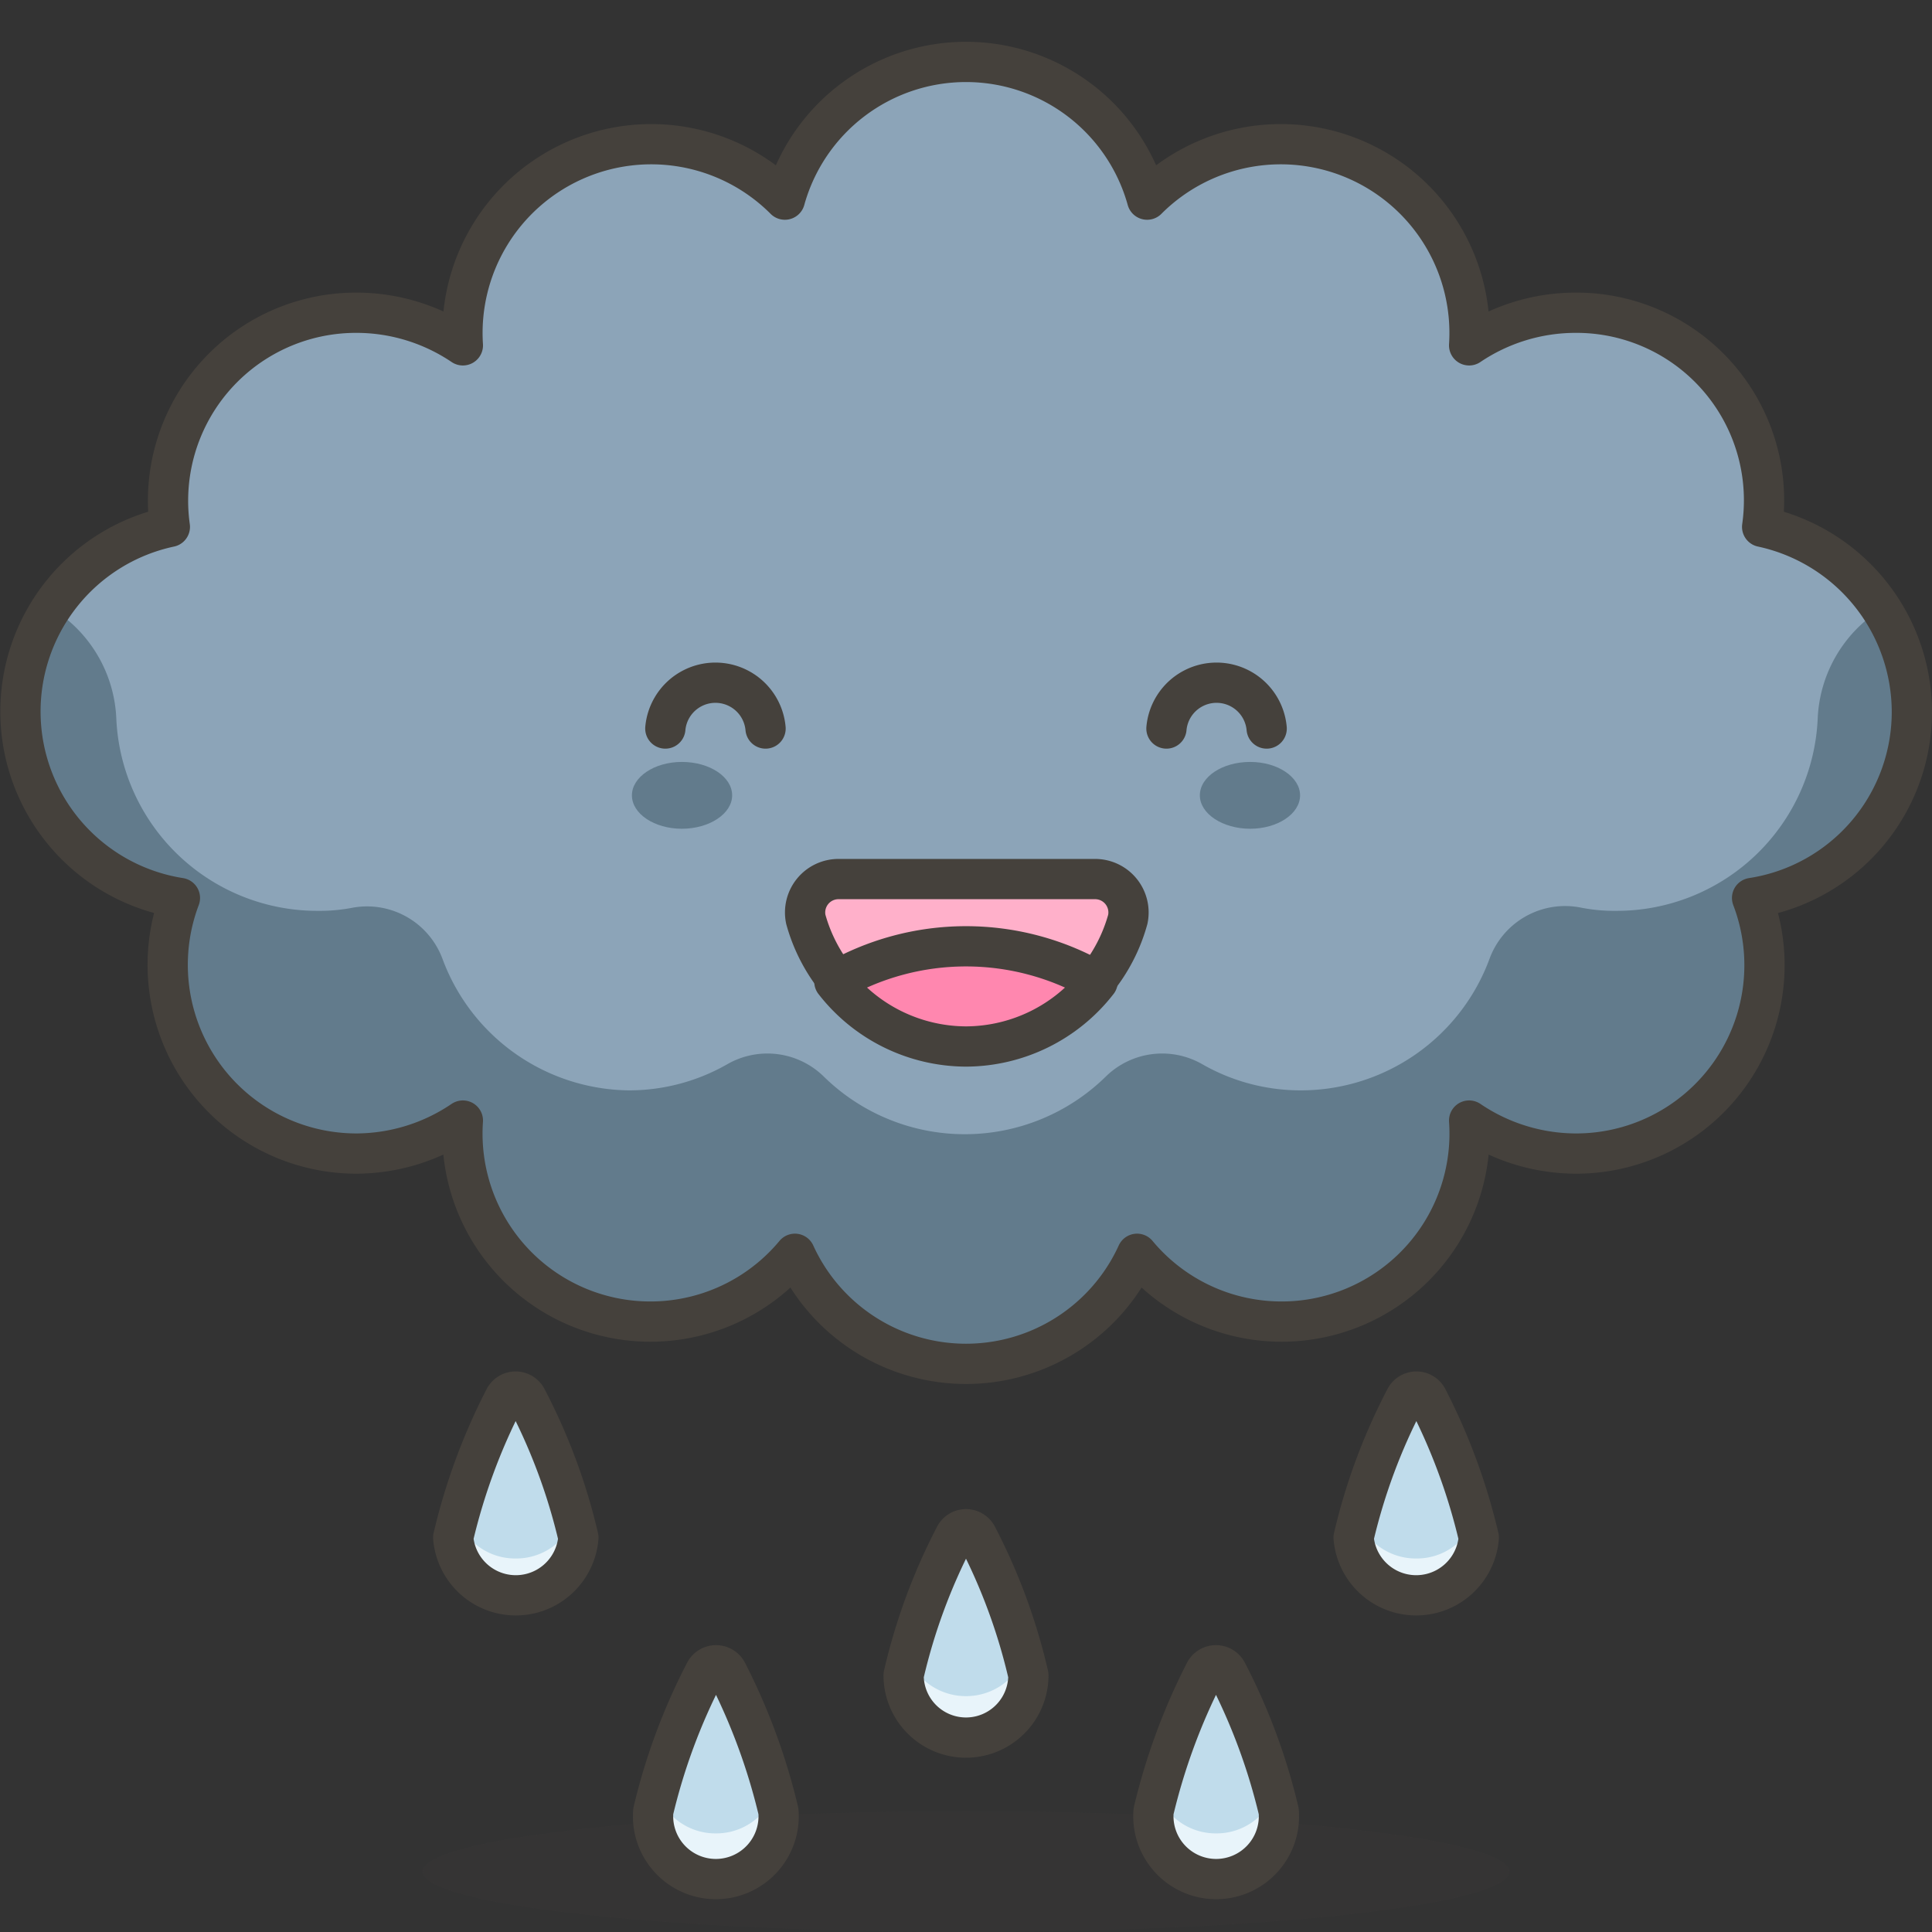 <svg id="Icons" xmlns="http://www.w3.org/2000/svg" viewBox="0 0 48 48"><rect x="0" y="0" width="48" height="48" fill="#333333" stroke="none"/><defs><style>.cls-1{fill:#8ca4b8;}.cls-2{fill:#627b8c;}.cls-3{fill:none;}.cls-3,.cls-4,.cls-5{stroke:#45413c;stroke-linecap:round;stroke-linejoin:round;}.cls-4{fill:#ffb0ca;}.cls-5{fill:#ff87af;}.cls-6{fill:#45413c;opacity:0.15;}.cls-7{fill:#c0dceb;}.cls-8{fill:#e8f4fa;}</style></defs><title>647-cloud-with-rain-1</title><g id="_Group_" data-name="&lt;Group&gt;"><g id="_Group_2" data-name="&lt;Group&gt;"><g id="_Group_3" data-name="&lt;Group&gt;"><path id="_Compound_Path_" data-name="&lt;Compound Path&gt;" class="cls-1" d="M47.5,17.69a4.71,4.71,0,0,0-3.72-4.6,4.66,4.66,0,0,0-4.64-5.32,4.73,4.73,0,0,0-2.64.81,4.69,4.69,0,0,0-8-3.62,4.67,4.67,0,0,0-9,0,4.69,4.69,0,0,0-8,3.62,4.73,4.73,0,0,0-2.64-.81,4.67,4.67,0,0,0-4.64,5.32,4.69,4.69,0,0,0,.25,9.22,4.69,4.69,0,0,0,4.39,6.35,4.74,4.74,0,0,0,2.64-.82,4.67,4.67,0,0,0,8.25,3.31,4.67,4.67,0,0,0,8.5,0,4.67,4.67,0,0,0,8.25-3.31,4.74,4.74,0,0,0,2.64.82,4.68,4.68,0,0,0,4.39-6.35A4.68,4.68,0,0,0,47.5,17.69Z"/><path id="_Path_" data-name="&lt;Path&gt;" class="cls-2" d="M46.73,15.14a3.38,3.38,0,0,0-1.57,2.72,5,5,0,0,1-5,4.77,4.3,4.3,0,0,1-.88-.08A2,2,0,0,0,37,23.84a5,5,0,0,1-4.68,3.25,4.92,4.92,0,0,1-2.45-.65,2,2,0,0,0-2.4.31,5,5,0,0,1-7,0,2,2,0,0,0-2.4-.31,4.92,4.92,0,0,1-2.45.65A5,5,0,0,1,11,23.84a2,2,0,0,0-2.23-1.29,4.3,4.3,0,0,1-.88.08,5,5,0,0,1-5-4.77,3.38,3.38,0,0,0-1.57-2.72A4.62,4.62,0,0,0,.5,17.69a4.68,4.68,0,0,0,4,4.62,4.69,4.69,0,0,0,4.39,6.35,4.74,4.74,0,0,0,2.64-.82,4.67,4.67,0,0,0,8.25,3.31,4.67,4.67,0,0,0,8.5,0,4.67,4.67,0,0,0,8.25-3.31,4.74,4.74,0,0,0,2.64.82,4.68,4.68,0,0,0,4.39-6.35,4.68,4.68,0,0,0,4-4.62A4.62,4.62,0,0,0,46.73,15.14Z"/><path id="_Compound_Path_2" data-name="&lt;Compound Path&gt;" class="cls-3" d="M47.5,17.69a4.71,4.71,0,0,0-3.72-4.6,4.66,4.66,0,0,0-4.64-5.32,4.73,4.73,0,0,0-2.64.81,4.69,4.69,0,0,0-8-3.62,4.67,4.67,0,0,0-9,0,4.69,4.69,0,0,0-8,3.62,4.73,4.73,0,0,0-2.64-.81,4.67,4.67,0,0,0-4.64,5.32,4.69,4.69,0,0,0,.25,9.22,4.69,4.69,0,0,0,4.39,6.35,4.74,4.74,0,0,0,2.64-.82,4.67,4.67,0,0,0,8.25,3.31,4.67,4.67,0,0,0,8.5,0,4.67,4.67,0,0,0,8.25-3.31,4.74,4.74,0,0,0,2.64.82,4.68,4.68,0,0,0,4.39-6.35A4.68,4.68,0,0,0,47.5,17.69Z"/></g></g><g id="_Group_4" data-name="&lt;Group&gt;"><path id="_Path_2" data-name="&lt;Path&gt;" class="cls-2" d="M15.7,19.76c0,.46.56.83,1.24.83s1.25-.37,1.25-.83-.56-.83-1.25-.83S15.7,19.31,15.7,19.76Z"/><g id="_Group_5" data-name="&lt;Group&gt;"><path id="_Path_3" data-name="&lt;Path&gt;" class="cls-4" d="M27.21,21.84a.83.83,0,0,1,.81,1,4.15,4.15,0,0,1-8,0,.83.83,0,0,1,.81-1Z"/><path id="_Path_4" data-name="&lt;Path&gt;" class="cls-5" d="M24,26a4.16,4.16,0,0,0,3.27-1.61,6.52,6.52,0,0,0-6.54,0A4.16,4.16,0,0,0,24,26Z"/></g><path id="_Path_5" data-name="&lt;Path&gt;" class="cls-3" d="M16.53,18.1a1.25,1.25,0,0,1,2.49,0"/><path id="_Path_6" data-name="&lt;Path&gt;" class="cls-2" d="M32.3,19.76c0,.46-.56.83-1.24.83s-1.25-.37-1.25-.83.56-.83,1.25-.83S32.3,19.31,32.3,19.76Z"/><path id="_Path_7" data-name="&lt;Path&gt;" class="cls-3" d="M31.47,18.1a1.25,1.25,0,0,0-2.49,0"/></g></g><g id="_Group_6" data-name="&lt;Group&gt;"><ellipse id="_Ellipse_" data-name="&lt;Ellipse&gt;" class="cls-6" cx="24" cy="46.5" rx="13.5" ry="1.5"/><g id="_Group_7" data-name="&lt;Group&gt;"><path id="_Path_8" data-name="&lt;Path&gt;" class="cls-7" d="M31.77,45a1.56,1.56,0,1,1-3.11,0,15.34,15.34,0,0,1,1.27-3.45.31.31,0,0,1,.56,0A15,15,0,0,1,31.77,45Z"/><path id="_Path_9" data-name="&lt;Path&gt;" class="cls-8" d="M30.21,45.55a1.54,1.54,0,0,1-1.45-1,2.13,2.13,0,0,0-.1.51,1.56,1.56,0,1,0,3.11,0,2.13,2.13,0,0,0-.1-.51A1.54,1.54,0,0,1,30.21,45.55Z"/><path id="_Path_10" data-name="&lt;Path&gt;" class="cls-3" d="M31.77,45a1.56,1.56,0,1,1-3.11,0,15.34,15.34,0,0,1,1.27-3.45.31.31,0,0,1,.56,0A15,15,0,0,1,31.77,45Z"/></g><g id="_Group_8" data-name="&lt;Group&gt;"><path id="_Path_11" data-name="&lt;Path&gt;" class="cls-7" d="M36.74,38.2a1.56,1.56,0,0,1-3.11,0,14.62,14.62,0,0,1,1.28-3.45.31.31,0,0,1,.56,0A15,15,0,0,1,36.74,38.2Z"/><path id="_Path_12" data-name="&lt;Path&gt;" class="cls-8" d="M35.19,38.72a1.54,1.54,0,0,1-1.46-1,2.11,2.11,0,0,0-.1.52,1.56,1.56,0,0,0,3.11,0,2.11,2.11,0,0,0-.1-.52A1.53,1.53,0,0,1,35.19,38.72Z"/><path id="_Path_13" data-name="&lt;Path&gt;" class="cls-3" d="M36.74,38.2a1.56,1.56,0,0,1-3.11,0,14.62,14.62,0,0,1,1.28-3.45.31.31,0,0,1,.56,0A15,15,0,0,1,36.74,38.2Z"/></g><g id="_Group_9" data-name="&lt;Group&gt;"><path id="_Path_14" data-name="&lt;Path&gt;" class="cls-7" d="M16.23,45a1.56,1.56,0,1,0,3.11,0,15.34,15.34,0,0,0-1.27-3.45.31.31,0,0,0-.56,0A15,15,0,0,0,16.23,45Z"/><path id="_Path_15" data-name="&lt;Path&gt;" class="cls-8" d="M17.79,45.55a1.54,1.54,0,0,0,1.45-1,2.13,2.13,0,0,1,.1.51,1.56,1.56,0,1,1-3.11,0,2.13,2.13,0,0,1,.1-.51A1.54,1.54,0,0,0,17.79,45.55Z"/><path id="_Path_16" data-name="&lt;Path&gt;" class="cls-3" d="M16.23,45a1.56,1.56,0,1,0,3.11,0,15.34,15.34,0,0,0-1.27-3.45.31.31,0,0,0-.56,0A15,15,0,0,0,16.23,45Z"/></g><g id="_Group_10" data-name="&lt;Group&gt;"><path id="_Path_17" data-name="&lt;Path&gt;" class="cls-7" d="M11.26,38.2a1.56,1.56,0,0,0,3.11,0,14.62,14.62,0,0,0-1.28-3.45.31.31,0,0,0-.56,0A15,15,0,0,0,11.26,38.2Z"/><path id="_Path_18" data-name="&lt;Path&gt;" class="cls-8" d="M12.81,38.72a1.54,1.54,0,0,0,1.46-1,2.11,2.11,0,0,1,.1.52,1.56,1.56,0,0,1-3.11,0,2.11,2.11,0,0,1,.1-.52A1.53,1.53,0,0,0,12.81,38.72Z"/><path id="_Path_19" data-name="&lt;Path&gt;" class="cls-3" d="M11.26,38.2a1.56,1.56,0,0,0,3.11,0,14.62,14.62,0,0,0-1.28-3.45.31.31,0,0,0-.56,0A15,15,0,0,0,11.26,38.2Z"/></g><g id="_Group_11" data-name="&lt;Group&gt;"><path id="_Path_20" data-name="&lt;Path&gt;" class="cls-7" d="M25.55,41.62a1.55,1.55,0,0,1-3.1,0,14.54,14.54,0,0,1,1.27-3.45.31.31,0,0,1,.56,0A14.54,14.54,0,0,1,25.55,41.62Z"/><path id="_Path_21" data-name="&lt;Path&gt;" class="cls-8" d="M24,42.14a1.56,1.56,0,0,1-1.46-1,2.57,2.57,0,0,0-.09.52,1.55,1.55,0,0,0,3.1,0,2.57,2.57,0,0,0-.09-.52A1.56,1.56,0,0,1,24,42.14Z"/><path id="_Path_22" data-name="&lt;Path&gt;" class="cls-3" d="M25.55,41.62a1.55,1.55,0,0,1-3.1,0,14.54,14.54,0,0,1,1.27-3.45.31.31,0,0,1,.56,0A14.54,14.54,0,0,1,25.55,41.62Z"/></g></g></svg>